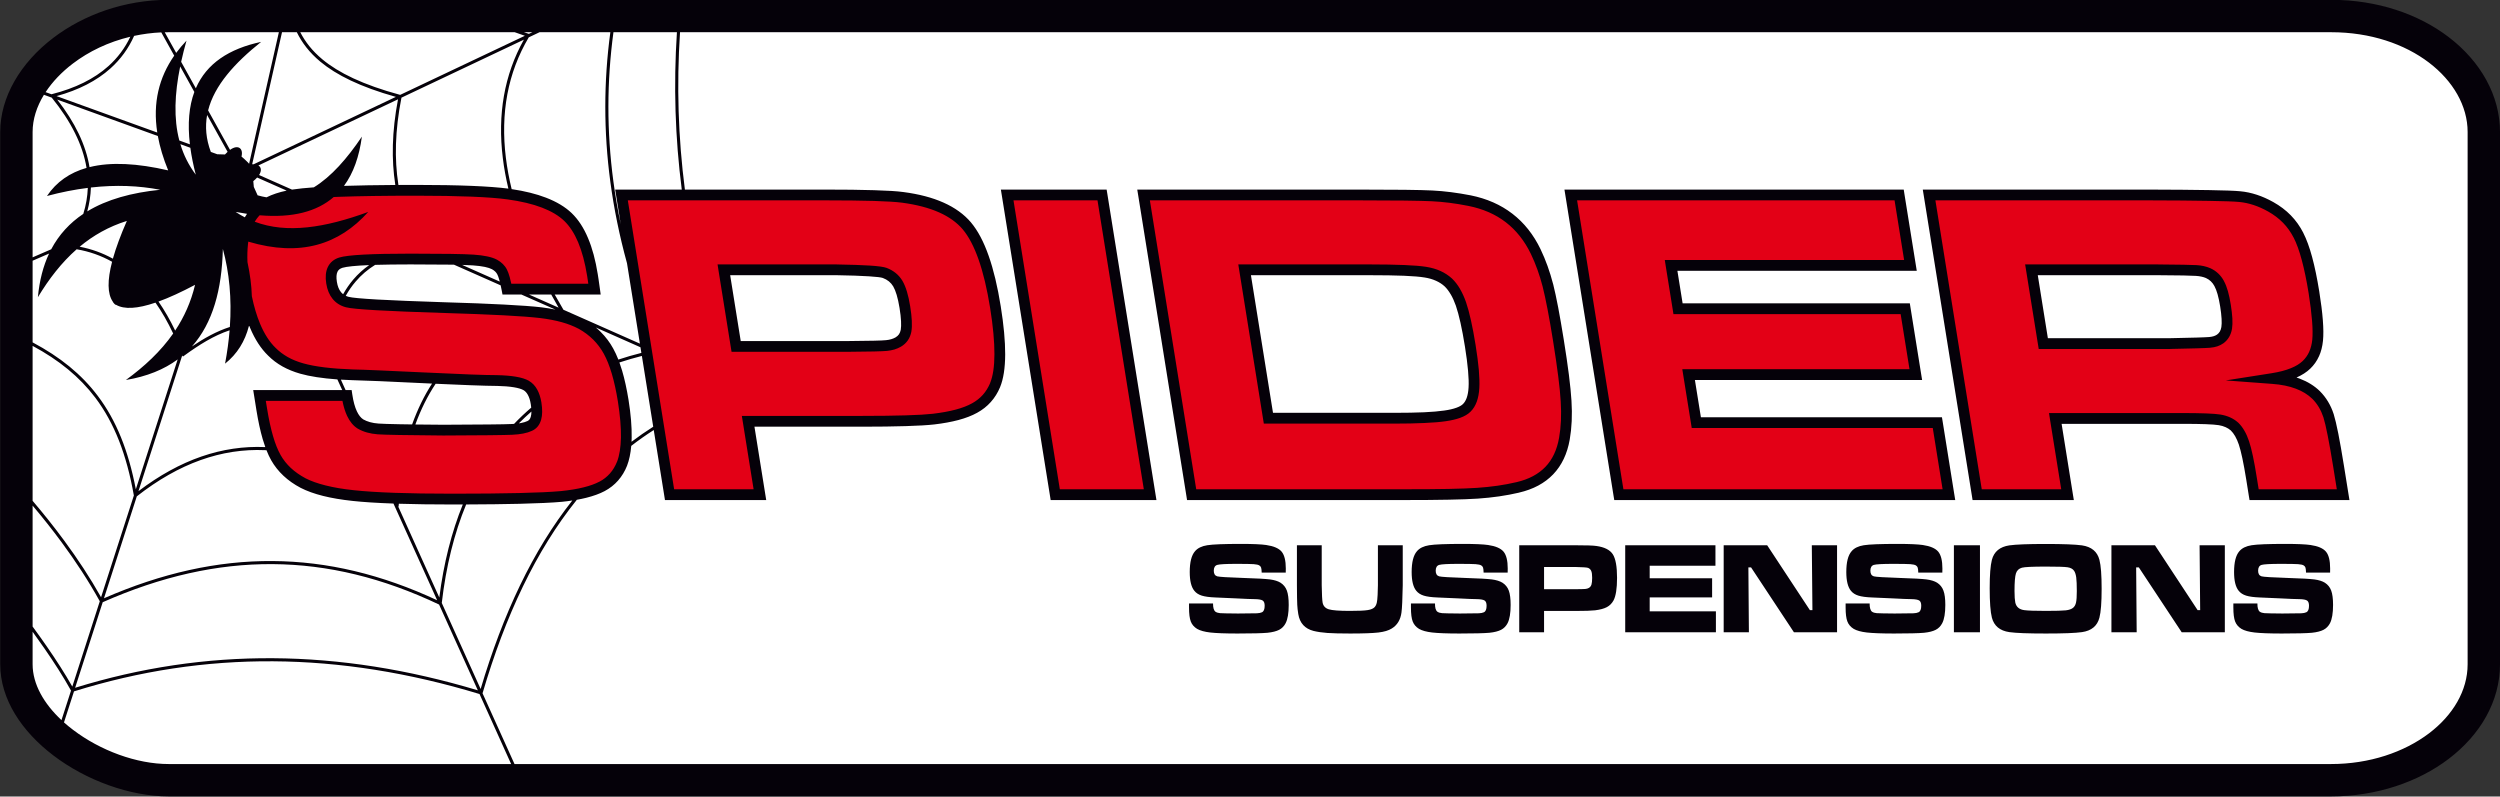 <?xml version="1.0" encoding="UTF-8"?>
<svg xmlns="http://www.w3.org/2000/svg" xmlns:xlink="http://www.w3.org/1999/xlink" width="301.3pt" height="96pt" viewBox="0 0 301.3 96" version="1.1">
<rect x="0" y="0" width="301.3" height="96" fill="#333333" stroke="none"/>
<g id="surface1">
<path style=" stroke:none;fill-rule:evenodd;fill:rgb(100%,100%,100%);fill-opacity:1;" d="M 20.328 1.934 L 280.945 1.934 C 291.559 1.934 299.348 8.551 299.348 15.906 L 299.348 80.059 C 299.348 87.699 291.07 94.031 280.945 94.031 L 20.328 94.031 C 12.172 94.031 1.98 87.559 1.98 80.059 L 1.98 15.906 C 1.98 8.871 10.27 1.934 20.328 1.934 Z M 20.328 1.934 "/>
<path style=" stroke:none;fill-rule:evenodd;fill:rgb(1.961%,0.392%,3.529%);fill-opacity:1;" d="M 143.301 72.727 L 146.195 72.727 C 146.191 73.242 146.289 73.578 146.492 73.727 C 146.637 73.824 146.824 73.879 147.047 73.898 C 147.277 73.918 147.996 73.93 149.203 73.941 C 150.469 73.934 151.23 73.926 151.48 73.914 C 151.738 73.902 151.938 73.863 152.086 73.793 C 152.305 73.695 152.418 73.434 152.418 73.004 C 152.418 72.691 152.34 72.484 152.184 72.379 C 152.027 72.273 151.711 72.215 151.23 72.207 C 150.859 72.207 150.078 72.176 148.887 72.113 C 147.664 72.051 146.867 72.016 146.5 72.008 C 145.777 71.98 145.227 71.906 144.84 71.785 C 144.457 71.664 144.152 71.469 143.941 71.199 C 143.57 70.746 143.387 69.996 143.387 68.938 C 143.387 67.758 143.598 66.922 144.02 66.438 C 144.34 66.055 144.836 65.816 145.5 65.711 C 146.168 65.605 147.523 65.551 149.562 65.551 C 151.008 65.551 152.023 65.598 152.605 65.684 C 153.508 65.816 154.125 66.086 154.461 66.484 C 154.797 66.891 154.965 67.566 154.965 68.516 C 154.965 68.605 154.965 68.77 154.957 69.012 L 152.059 69.012 C 152.051 68.715 152.027 68.516 151.988 68.41 C 151.957 68.301 151.883 68.215 151.777 68.148 C 151.648 68.066 151.422 68.016 151.098 67.992 C 150.77 67.969 150.082 67.957 149.023 67.957 C 147.754 67.957 146.98 68 146.703 68.082 C 146.426 68.168 146.285 68.402 146.285 68.785 C 146.285 69.156 146.426 69.379 146.703 69.461 C 146.934 69.527 147.988 69.594 149.875 69.656 C 151.461 69.703 152.52 69.766 153.055 69.832 C 153.59 69.902 154.016 70.035 154.332 70.23 C 154.691 70.461 154.945 70.777 155.094 71.18 C 155.242 71.582 155.316 72.156 155.316 72.91 C 155.316 73.898 155.191 74.637 154.941 75.113 C 154.758 75.469 154.496 75.734 154.164 75.906 C 153.828 76.078 153.359 76.199 152.758 76.262 C 152.109 76.32 150.902 76.352 149.141 76.352 C 147.664 76.352 146.574 76.309 145.867 76.23 C 145.164 76.148 144.633 76 144.277 75.793 C 143.91 75.566 143.652 75.27 143.512 74.898 C 143.371 74.531 143.301 73.973 143.301 73.219 Z M 156.305 65.715 L 159.293 65.715 L 159.293 70.531 C 159.309 71.637 159.348 72.336 159.402 72.629 C 159.48 73.035 159.727 73.305 160.148 73.434 C 160.566 73.562 161.414 73.625 162.688 73.625 C 163.723 73.625 164.441 73.594 164.844 73.527 C 165.242 73.465 165.523 73.34 165.695 73.148 C 165.805 73.016 165.883 72.855 165.926 72.668 C 165.973 72.477 166.008 72.148 166.031 71.688 C 166.055 71.219 166.066 70.832 166.066 70.531 L 166.066 65.715 L 169.059 65.715 L 169.059 70.531 C 169.027 72.207 168.977 73.301 168.906 73.816 C 168.789 74.699 168.398 75.344 167.73 75.75 C 167.352 75.988 166.816 76.148 166.125 76.23 C 165.438 76.309 164.301 76.352 162.723 76.352 C 161.539 76.352 160.629 76.328 159.984 76.285 C 159.34 76.238 158.785 76.156 158.309 76.039 C 157.262 75.77 156.645 75.094 156.469 74.008 C 156.402 73.594 156.359 73.219 156.344 72.883 C 156.324 72.543 156.312 71.758 156.305 70.531 Z M 170.047 72.727 L 172.945 72.727 C 172.938 73.242 173.035 73.578 173.238 73.727 C 173.383 73.824 173.57 73.879 173.797 73.898 C 174.023 73.918 174.742 73.93 175.949 73.941 C 177.215 73.934 177.977 73.926 178.23 73.914 C 178.484 73.902 178.684 73.863 178.832 73.793 C 179.055 73.695 179.164 73.434 179.164 73.004 C 179.164 72.691 179.086 72.484 178.93 72.379 C 178.773 72.273 178.457 72.215 177.977 72.207 C 177.605 72.207 176.828 72.176 175.633 72.113 C 174.41 72.051 173.617 72.016 173.246 72.008 C 172.527 71.98 171.973 71.906 171.59 71.785 C 171.203 71.664 170.902 71.469 170.688 71.199 C 170.316 70.746 170.133 69.996 170.133 68.938 C 170.133 67.758 170.344 66.922 170.766 66.438 C 171.086 66.055 171.582 65.816 172.246 65.711 C 172.914 65.605 174.27 65.551 176.312 65.551 C 177.754 65.551 178.77 65.598 179.352 65.684 C 180.254 65.816 180.871 66.086 181.207 66.484 C 181.543 66.891 181.711 67.566 181.711 68.516 C 181.711 68.605 181.711 68.77 181.703 69.012 L 178.805 69.012 C 178.797 68.715 178.773 68.516 178.738 68.41 C 178.703 68.301 178.633 68.215 178.527 68.148 C 178.395 68.066 178.168 68.016 177.844 67.992 C 177.516 67.969 176.828 67.957 175.773 67.957 C 174.5 67.957 173.727 68 173.449 68.082 C 173.172 68.168 173.031 68.402 173.031 68.785 C 173.031 69.156 173.172 69.379 173.449 69.461 C 173.68 69.527 174.734 69.594 176.621 69.656 C 178.207 69.703 179.266 69.766 179.801 69.832 C 180.336 69.902 180.762 70.035 181.078 70.23 C 181.438 70.461 181.691 70.777 181.84 71.18 C 181.988 71.582 182.062 72.156 182.062 72.91 C 182.062 73.898 181.938 74.637 181.691 75.113 C 181.504 75.469 181.242 75.734 180.91 75.906 C 180.574 76.078 180.105 76.199 179.504 76.262 C 178.855 76.32 177.648 76.352 175.887 76.352 C 174.41 76.352 173.32 76.309 172.613 76.23 C 171.91 76.148 171.379 76 171.023 75.793 C 170.656 75.566 170.402 75.27 170.258 74.898 C 170.117 74.531 170.047 73.973 170.047 73.219 Z M 183.098 76.199 L 183.098 65.715 L 189.824 65.715 C 191.156 65.715 192.016 65.742 192.398 65.801 C 193.371 65.938 194.031 66.27 194.375 66.801 C 194.715 67.332 194.887 68.277 194.887 69.641 C 194.887 70.934 194.742 71.84 194.461 72.367 C 194.27 72.715 194.004 72.988 193.656 73.172 C 193.309 73.355 192.84 73.48 192.238 73.555 C 191.812 73.605 191.02 73.633 189.852 73.633 L 186.09 73.633 L 186.09 76.199 Z M 186.09 71.012 L 189.828 71.012 C 190.512 71.008 190.926 70.996 191.078 70.98 C 191.23 70.965 191.363 70.926 191.484 70.859 C 191.637 70.773 191.742 70.641 191.801 70.465 C 191.855 70.285 191.887 70.012 191.887 69.641 C 191.887 69.266 191.852 68.992 191.777 68.816 C 191.707 68.645 191.578 68.516 191.398 68.441 C 191.262 68.387 190.738 68.352 189.828 68.332 L 186.09 68.332 Z M 195.871 65.715 L 206.746 65.715 L 206.746 68.18 L 198.82 68.18 L 198.82 69.695 L 206.344 69.695 L 206.344 72 L 198.82 72 L 198.82 73.68 L 206.801 73.68 L 206.801 76.199 L 195.871 76.199 Z M 207.738 65.715 L 212.98 65.715 L 218.125 73.531 L 218.434 73.531 L 218.359 65.715 L 221.402 65.715 L 221.402 76.199 L 216.203 76.199 L 211.039 68.383 L 210.715 68.383 L 210.777 76.199 L 207.738 76.199 Z M 222.43 72.727 L 225.328 72.727 C 225.324 73.242 225.422 73.578 225.621 73.727 C 225.766 73.824 225.953 73.879 226.18 73.898 C 226.406 73.918 227.129 73.93 228.336 73.941 C 229.598 73.934 230.359 73.926 230.613 73.914 C 230.867 73.902 231.07 73.863 231.215 73.793 C 231.438 73.695 231.547 73.434 231.547 73.004 C 231.547 72.691 231.469 72.484 231.316 72.379 C 231.156 72.273 230.84 72.215 230.363 72.207 C 229.992 72.207 229.211 72.176 228.02 72.113 C 226.797 72.051 226 72.016 225.629 72.008 C 224.91 71.98 224.359 71.906 223.973 71.785 C 223.586 71.664 223.285 71.469 223.07 71.199 C 222.703 70.746 222.516 69.996 222.516 68.938 C 222.516 67.758 222.727 66.922 223.152 66.438 C 223.473 66.055 223.965 65.816 224.629 65.711 C 225.297 65.605 226.652 65.551 228.695 65.551 C 230.141 65.551 231.152 65.598 231.738 65.684 C 232.637 65.816 233.258 66.086 233.594 66.484 C 233.93 66.891 234.098 67.566 234.098 68.516 C 234.098 68.605 234.094 68.77 234.09 69.012 L 231.191 69.012 C 231.18 68.715 231.16 68.516 231.121 68.41 C 231.086 68.301 231.016 68.215 230.91 68.148 C 230.781 68.066 230.551 68.016 230.227 67.992 C 229.902 67.969 229.211 67.957 228.156 67.957 C 226.883 67.957 226.109 68 225.832 68.082 C 225.559 68.168 225.418 68.402 225.418 68.785 C 225.418 69.156 225.559 69.379 225.832 69.461 C 226.066 69.527 227.121 69.594 229.004 69.656 C 230.59 69.703 231.652 69.766 232.188 69.832 C 232.723 69.902 233.148 70.035 233.465 70.23 C 233.82 70.461 234.078 70.777 234.223 71.18 C 234.375 71.582 234.449 72.156 234.449 72.91 C 234.449 73.898 234.324 74.637 234.074 75.113 C 233.887 75.469 233.629 75.734 233.293 75.906 C 232.961 76.078 232.492 76.199 231.887 76.262 C 231.238 76.32 230.035 76.352 228.27 76.352 C 226.793 76.352 225.703 76.309 225 76.23 C 224.293 76.148 223.766 76 223.41 75.793 C 223.039 75.566 222.785 75.27 222.645 74.898 C 222.504 74.531 222.434 73.973 222.434 73.219 L 222.434 72.727 Z M 235.484 65.715 L 238.625 65.715 L 238.625 76.199 L 235.484 76.199 Z M 246.543 65.559 C 248.664 65.559 250.121 65.617 250.918 65.727 C 252.062 65.895 252.766 66.477 253.023 67.473 C 253.203 68.16 253.289 69.32 253.289 70.953 C 253.289 72.59 253.203 73.754 253.023 74.438 C 252.766 75.438 252.062 76.02 250.918 76.184 C 250.121 76.297 248.672 76.352 246.574 76.352 C 244.438 76.352 242.969 76.297 242.172 76.184 C 241.027 76.02 240.324 75.438 240.062 74.438 C 239.887 73.754 239.797 72.57 239.797 70.891 C 239.797 69.293 239.887 68.152 240.062 67.473 C 240.324 66.477 241.027 65.895 242.172 65.727 C 242.961 65.617 244.422 65.559 246.543 65.559 Z M 246.551 68.285 C 244.965 68.285 244.012 68.332 243.688 68.418 C 243.32 68.52 243.078 68.746 242.961 69.105 C 242.848 69.461 242.789 70.168 242.789 71.23 C 242.789 71.871 242.824 72.332 242.883 72.621 C 243.004 73.152 243.363 73.457 243.969 73.535 C 244.414 73.594 245.281 73.625 246.566 73.625 C 247.77 73.625 248.57 73.602 248.969 73.559 C 249.363 73.512 249.66 73.41 249.852 73.25 C 250.023 73.105 250.145 72.895 250.203 72.617 C 250.266 72.336 250.297 71.879 250.297 71.242 C 250.297 70.492 250.273 69.938 250.227 69.586 C 250.176 69.234 250.09 68.965 249.965 68.789 C 249.809 68.562 249.547 68.422 249.184 68.367 C 248.82 68.312 247.941 68.285 246.551 68.285 Z M 254.469 65.715 L 259.715 65.715 L 264.855 73.531 L 265.164 73.531 L 265.094 65.715 L 268.137 65.715 L 268.137 76.199 L 262.938 76.199 L 257.773 68.383 L 257.449 68.383 L 257.512 76.199 L 254.469 76.199 Z M 269.164 72.727 L 272.062 72.727 C 272.055 73.242 272.156 73.578 272.355 73.727 C 272.5 73.824 272.688 73.879 272.914 73.898 C 273.141 73.918 273.859 73.93 275.066 73.941 C 276.332 73.934 277.094 73.926 277.348 73.914 C 277.602 73.902 277.805 73.863 277.949 73.793 C 278.172 73.695 278.281 73.434 278.281 73.004 C 278.281 72.691 278.203 72.484 278.047 72.379 C 277.891 72.273 277.574 72.215 277.098 72.207 C 276.727 72.207 275.945 72.176 274.75 72.113 C 273.527 72.051 272.734 72.016 272.363 72.008 C 271.645 71.98 271.09 71.906 270.707 71.785 C 270.32 71.664 270.02 71.469 269.805 71.199 C 269.434 70.746 269.25 69.996 269.25 68.938 C 269.25 67.758 269.461 66.922 269.883 66.438 C 270.207 66.055 270.699 65.816 271.363 65.711 C 272.031 65.605 273.387 65.551 275.43 65.551 C 276.871 65.551 277.887 65.598 278.469 65.684 C 279.371 65.816 279.988 66.086 280.324 66.484 C 280.664 66.891 280.828 67.566 280.828 68.516 C 280.828 68.605 280.828 68.77 280.824 69.012 L 277.922 69.012 C 277.914 68.715 277.891 68.516 277.855 68.41 C 277.82 68.301 277.75 68.215 277.645 68.148 C 277.516 68.066 277.285 68.016 276.961 67.992 C 276.633 67.969 275.945 67.957 274.891 67.957 C 273.617 67.957 272.844 68 272.566 68.082 C 272.289 68.168 272.148 68.402 272.148 68.785 C 272.148 69.156 272.289 69.379 272.566 69.461 C 272.797 69.527 273.852 69.594 275.738 69.656 C 277.324 69.703 278.387 69.766 278.922 69.832 C 279.457 69.902 279.879 70.035 280.195 70.23 C 280.555 70.461 280.809 70.777 280.957 71.18 C 281.105 71.582 281.18 72.156 281.18 72.91 C 281.18 73.898 281.055 74.637 280.809 75.113 C 280.621 75.469 280.359 75.734 280.027 75.906 C 279.695 76.078 279.223 76.199 278.621 76.262 C 277.973 76.32 276.766 76.352 275.004 76.352 C 273.527 76.352 272.438 76.309 271.734 76.23 C 271.027 76.148 270.496 76 270.141 75.793 C 269.773 75.566 269.52 75.27 269.375 74.898 C 269.234 74.531 269.164 73.973 269.164 73.219 Z M 269.164 72.727 "/>
<path style=" stroke:none;fill-rule:evenodd;fill:rgb(89.062%,0%,8.617%);fill-opacity:1;" d="M 31.117 47.973 L 41.66 47.973 C 41.93 49.754 42.469 50.898 43.285 51.414 C 43.863 51.75 44.574 51.949 45.406 52.012 C 46.25 52.074 48.875 52.117 53.273 52.156 C 57.875 52.137 60.637 52.109 61.551 52.066 C 62.473 52.02 63.184 51.883 63.684 51.648 C 64.434 51.316 64.691 50.41 64.449 48.922 C 64.277 47.848 63.879 47.133 63.258 46.773 C 62.629 46.41 61.441 46.211 59.695 46.176 C 58.348 46.176 55.488 46.066 51.113 45.859 C 46.629 45.641 43.715 45.516 42.359 45.488 C 39.73 45.398 37.68 45.145 36.211 44.73 C 34.738 44.316 33.531 43.637 32.605 42.707 C 31.008 41.152 29.922 38.562 29.336 34.922 C 28.684 30.848 28.992 27.977 30.258 26.297 C 31.219 24.984 32.883 24.156 35.246 23.793 C 37.617 23.434 42.52 23.25 49.953 23.25 C 55.207 23.25 58.918 23.406 61.094 23.703 C 64.445 24.164 66.844 25.086 68.293 26.465 C 69.738 27.859 70.719 30.188 71.246 33.465 C 71.293 33.773 71.375 34.332 71.492 35.164 L 60.941 35.164 C 60.742 34.152 60.551 33.465 60.359 33.098 C 60.172 32.727 59.867 32.43 59.445 32.191 C 58.926 31.914 58.066 31.734 56.875 31.652 C 55.672 31.57 53.156 31.535 49.316 31.535 C 44.688 31.535 41.898 31.68 40.934 31.969 C 39.973 32.266 39.59 33.07 39.805 34.387 C 40.008 35.66 40.641 36.438 41.695 36.719 C 42.574 36.953 46.449 37.172 53.344 37.387 C 59.145 37.559 63.035 37.766 65.023 38 C 67.008 38.246 68.629 38.695 69.887 39.363 C 71.316 40.16 72.422 41.254 73.18 42.633 C 73.949 44.027 74.535 46.012 74.949 48.605 C 75.496 52.012 75.449 54.547 74.812 56.203 C 74.328 57.422 73.527 58.332 72.406 58.93 C 71.289 59.523 69.648 59.934 67.484 60.148 C 65.16 60.355 60.789 60.465 54.375 60.465 C 48.996 60.465 45.008 60.32 42.398 60.039 C 39.789 59.762 37.777 59.254 36.367 58.531 C 34.902 57.754 33.809 56.734 33.086 55.461 C 32.375 54.195 31.809 52.262 31.391 49.664 Z M 80.539 59.934 L 74.746 23.812 L 99.223 23.812 C 104.066 23.812 107.207 23.91 108.633 24.102 C 112.254 24.578 114.832 25.727 116.379 27.551 C 117.914 29.383 119.059 32.637 119.812 37.332 C 120.527 41.793 120.512 44.918 119.773 46.727 C 119.273 47.938 118.445 48.867 117.289 49.5 C 116.133 50.141 114.484 50.574 112.348 50.828 C 110.82 51 107.941 51.09 103.695 51.09 L 90.008 51.09 L 91.426 59.934 Z M 88.562 42.066 L 102.168 42.066 C 104.648 42.047 106.152 42.012 106.699 41.957 C 107.234 41.902 107.703 41.77 108.105 41.531 C 108.609 41.234 108.922 40.781 109.039 40.18 C 109.148 39.562 109.102 38.617 108.895 37.332 C 108.688 36.043 108.402 35.102 108.047 34.496 C 107.695 33.898 107.16 33.465 106.457 33.203 C 105.934 33.016 104.012 32.891 100.688 32.836 L 87.082 32.836 Z M 121.227 23.812 L 132.664 23.812 L 138.457 59.934 L 127.02 59.934 Z M 143.457 59.934 L 137.664 23.812 L 163.449 23.812 C 168.012 23.812 171.012 23.848 172.434 23.918 C 173.867 23.992 175.371 24.18 176.961 24.496 C 180.652 25.238 183.312 27.289 184.93 30.641 C 185.535 31.902 186.023 33.27 186.398 34.723 C 186.766 36.184 187.191 38.379 187.664 41.324 C 188.18 44.559 188.492 46.996 188.59 48.66 C 188.695 50.32 188.625 51.828 188.387 53.184 C 187.832 56.355 185.957 58.316 182.762 59.055 C 181.262 59.406 179.637 59.645 177.898 59.762 C 176.156 59.879 173.281 59.934 169.27 59.934 Z M 152.711 50.719 L 167.863 50.719 C 170.656 50.719 172.699 50.629 173.98 50.438 C 175.273 50.258 176.152 49.934 176.613 49.473 C 177.133 48.965 177.422 48.152 177.484 47.043 C 177.547 45.93 177.402 44.25 177.043 42.012 C 176.684 39.77 176.309 38.09 175.922 36.961 C 175.523 35.832 175.02 34.965 174.406 34.371 C 173.703 33.719 172.777 33.297 171.621 33.113 C 170.465 32.926 168.227 32.836 164.895 32.836 L 149.844 32.836 Z M 189.152 23.812 L 228.727 23.812 L 230.09 32.301 L 201.242 32.301 L 202.078 37.523 L 229.461 37.523 L 230.734 45.461 L 203.352 45.461 L 204.281 51.25 L 233.332 51.25 L 234.727 59.934 L 194.945 59.934 Z M 238.129 59.934 L 232.336 23.812 L 258.648 23.812 C 264.824 23.828 268.531 23.891 269.773 24.012 C 271.016 24.129 272.262 24.535 273.508 25.238 C 275 26.07 276.113 27.207 276.855 28.672 C 277.598 30.125 278.215 32.41 278.715 35.535 C 279.137 38.164 279.285 40.086 279.164 41.324 C 279.039 42.562 278.59 43.547 277.816 44.289 C 276.988 45.082 275.629 45.633 273.738 45.93 C 276.051 46.102 277.793 46.773 278.977 47.918 C 279.66 48.605 280.16 49.438 280.477 50.41 C 280.785 51.395 281.195 53.445 281.695 56.57 L 282.234 59.934 L 271.508 59.934 L 271.195 58 C 270.875 55.984 270.574 54.559 270.285 53.699 C 269.996 52.84 269.621 52.184 269.145 51.723 C 268.676 51.305 268.078 51.035 267.355 50.918 C 266.629 50.801 265.137 50.746 262.887 50.746 L 247.547 50.746 L 249.02 59.934 Z M 246.098 41.723 L 261.41 41.723 C 264.074 41.668 265.656 41.625 266.168 41.578 C 266.672 41.531 267.094 41.398 267.426 41.164 C 267.84 40.863 268.102 40.422 268.203 39.836 C 268.293 39.238 268.25 38.344 268.059 37.145 C 267.867 35.969 267.621 35.082 267.301 34.496 C 266.996 33.918 266.551 33.492 265.965 33.23 C 265.551 33.051 265.078 32.953 264.539 32.918 C 264.004 32.879 262.473 32.852 259.961 32.836 L 244.676 32.836 Z M 246.098 41.723 "/>
<path style=" stroke:none;fill-rule:evenodd;fill:rgb(1.961%,0.392%,3.529%);fill-opacity:1;" d="M 20.328 -0.02 L 280.945 -0.02 C 286.566 -0.02 291.492 1.719 295.074 4.438 C 298.973 7.398 301.301 11.523 301.301 15.906 L 301.301 80.059 C 301.301 84.523 298.926 88.566 295.102 91.469 C 291.438 94.25 286.426 95.98 280.945 95.98 L 20.328 95.98 C 15.648 95.98 10.375 94.051 6.422 91.039 C 2.66 88.176 0.027 84.301 0.027 80.059 L 0.027 15.906 C 0.027 11.688 2.484 7.559 6.414 4.57 C 10.043 1.805 14.965 -0.02 20.328 -0.02 Z M 31.277 47.008 L 41.242 47.008 L 40.66 45.727 C 38.832 45.594 37.344 45.367 36.191 45.039 C 35.406 44.816 34.688 44.523 34.043 44.164 C 33.395 43.801 32.816 43.363 32.312 42.855 C 31.449 42.02 30.727 40.91 30.148 39.531 C 30.117 39.453 30.086 39.375 30.051 39.293 L 29.996 39.301 C 29.523 41.137 28.59 42.66 27.125 43.828 C 27.387 42.441 27.566 41.102 27.672 39.809 C 25.773 40.441 23.988 41.562 22.238 42.836 L 22.043 42.98 L 21.996 42.859 L 21.938 42.906 L 16.688 59.195 C 21.73 55.367 26.812 53.656 31.949 53.883 L 31.973 53.883 C 31.863 53.582 31.762 53.262 31.66 52.922 C 31.371 51.93 31.121 50.773 30.906 49.449 L 30.637 47.758 L 30.516 47.008 Z M 41.648 47.008 L 42.379 47.008 L 42.461 47.562 C 42.586 48.391 42.77 49.062 43.012 49.574 C 43.23 50.035 43.488 50.363 43.789 50.551 C 44.02 50.684 44.289 50.789 44.582 50.875 C 44.895 50.961 45.238 51.02 45.613 51.047 C 46.043 51.078 46.895 51.105 48.176 51.129 C 48.621 51.137 49.121 51.145 49.668 51.152 C 50.324 49.328 51.125 47.688 52.07 46.23 L 51.238 46.191 C 48.973 46.082 47.125 45.996 45.695 45.934 C 44.23 45.875 43.164 45.836 42.504 45.82 L 42.496 45.82 C 42.008 45.805 41.535 45.781 41.082 45.754 Z M 50.059 51.16 C 51.039 51.172 52.164 51.184 53.434 51.191 C 55.73 51.184 57.566 51.172 58.945 51.156 C 60.305 51.145 61.215 51.125 61.68 51.102 C 61.773 51.098 61.867 51.09 61.957 51.086 C 62.613 50.398 63.301 49.746 64.023 49.129 C 64.012 48.996 63.992 48.855 63.969 48.707 C 63.895 48.25 63.777 47.871 63.613 47.582 C 63.473 47.328 63.301 47.141 63.094 47.02 C 62.844 46.879 62.461 46.762 61.945 46.676 C 61.383 46.582 60.684 46.527 59.852 46.508 L 59.852 46.512 C 59.211 46.512 58.148 46.48 56.672 46.426 C 55.512 46.383 54.121 46.324 52.504 46.25 C 51.539 47.699 50.727 49.332 50.059 51.16 Z M 62.531 51.023 C 62.629 51.008 62.723 50.992 62.812 50.977 C 63.117 50.918 63.367 50.84 63.566 50.746 L 63.574 50.742 C 63.766 50.656 63.898 50.484 63.969 50.23 C 64.02 50.051 64.047 49.844 64.047 49.598 C 63.523 50.055 63.02 50.527 62.531 51.023 Z M 27.703 39.406 C 27.941 35.973 27.637 32.855 26.859 30 C 26.742 34.887 25.648 38.934 23.133 41.754 C 24.602 40.762 26.109 39.918 27.703 39.406 Z M 21.414 43.316 C 19.773 44.527 17.715 45.375 15.172 45.797 C 17.398 44.176 19.363 42.352 20.871 40.195 C 20.219 38.816 19.508 37.574 18.738 36.473 C 16.574 37.211 14.969 37.32 13.973 36.727 C 13.906 36.809 13.574 36.379 13.59 36.348 C 12.938 35.402 12.93 33.773 13.508 31.547 C 12.188 30.805 10.766 30.305 9.238 30.043 C 7.418 31.645 5.895 33.617 4.566 35.82 C 4.754 33.797 5.211 32.055 5.914 30.559 L 3.93 31.422 L 3.93 41.262 C 7.234 43.02 9.812 45.09 11.789 47.719 C 14.008 50.66 15.473 54.297 16.371 58.969 Z M 21.113 39.84 C 22.195 38.207 23.02 36.387 23.508 34.328 C 21.859 35.199 20.387 35.879 19.102 36.344 C 19.824 37.391 20.492 38.555 21.113 39.84 Z M 13.605 31.176 C 13.977 29.852 14.543 28.328 15.289 26.625 C 13.105 27.309 11.234 28.375 9.602 29.734 C 11.027 30.008 12.359 30.488 13.605 31.176 Z M 6.172 30.043 C 7.113 28.266 8.422 26.859 10.039 25.777 C 10.363 24.742 10.543 23.695 10.582 22.645 C 9.004 22.84 7.363 23.164 5.66 23.621 C 6.809 21.91 8.422 20.809 10.43 20.234 C 9.977 17.473 8.578 14.648 6.234 11.766 L 5.293 11.426 C 4.418 12.859 3.93 14.387 3.93 15.906 L 3.93 31.016 Z M 10.516 25.477 C 12.891 24.031 15.875 23.215 19.312 22.871 C 16.727 22.375 13.953 22.258 10.957 22.598 C 10.922 23.566 10.777 24.523 10.516 25.477 Z M 10.789 20.141 C 13.367 19.496 16.57 19.68 20.27 20.535 C 19.672 19.082 19.262 17.699 19.023 16.395 L 6.898 12.004 C 9.051 14.766 10.348 17.477 10.789 20.141 Z M 18.953 15.973 C 18.398 12.387 19.164 9.34 20.996 6.707 L 19.438 3.902 C 18.312 3.953 17.219 4.098 16.164 4.324 C 15.492 5.836 14.543 7.141 13.312 8.246 C 11.652 9.734 9.488 10.848 6.816 11.582 Z M 19.855 3.891 L 21.234 6.375 C 21.609 5.867 22.023 5.375 22.477 4.898 C 22.23 5.77 22.016 6.621 21.832 7.453 L 23.602 10.641 C 24.891 7.656 27.609 5.871 31.473 5.047 C 28.266 7.605 25.836 10.309 25.082 13.305 L 27.723 18.062 C 28.711 17.355 29.352 17.898 29.105 18.867 L 29.426 19.145 L 29.84 19.539 L 30.023 19.738 L 33.609 3.883 L 20.328 3.883 C 20.168 3.883 20.012 3.887 19.855 3.891 Z M 33.988 3.883 L 30.391 19.801 C 30.453 19.797 30.516 19.797 30.574 19.797 L 47.711 11.676 C 43.402 10.469 40.543 9.039 38.613 7.438 C 37.277 6.328 36.391 5.141 35.773 3.883 Z M 63.148 3.883 C 63.336 3.949 63.527 4.012 63.715 4.074 L 63.738 4.082 L 64.16 3.883 Z M 65.027 3.883 L 63.727 4.5 C 61.195 8.781 60.305 13.641 60.969 19.023 C 61.121 20.25 61.352 21.508 61.664 22.793 C 63.25 23.027 64.629 23.371 65.797 23.82 C 67.078 24.312 68.113 24.934 68.895 25.68 L 68.898 25.684 C 69.684 26.441 70.344 27.441 70.867 28.691 C 71.383 29.906 71.773 31.359 72.043 33.051 C 72.074 33.25 72.109 33.469 72.145 33.711 L 72.145 33.715 L 72.293 34.762 L 72.395 35.5 L 66.855 35.5 C 67.191 36.105 67.543 36.719 67.906 37.332 L 77.121 41.414 L 75.566 31.727 C 74.66 28.43 73.992 25.152 73.555 21.891 C 72.75 15.855 72.75 9.871 73.559 3.883 Z M 81.957 3.883 C 81.539 10.262 81.734 16.602 82.543 22.848 L 99.379 22.848 C 101.746 22.848 103.742 22.871 105.363 22.922 C 106.969 22.969 108.137 23.043 108.875 23.145 C 110.75 23.391 112.359 23.812 113.707 24.414 C 115.086 25.027 116.195 25.828 117.031 26.816 L 117.031 26.82 C 117.848 27.793 118.559 29.133 119.156 30.84 C 119.742 32.504 120.227 34.527 120.609 36.914 C 120.973 39.176 121.148 41.105 121.145 42.707 C 121.137 44.363 120.934 45.676 120.531 46.656 L 120.531 46.66 C 120.25 47.332 119.879 47.93 119.41 48.453 C 118.949 48.969 118.398 49.402 117.762 49.75 C 117.133 50.098 116.383 50.387 115.512 50.621 C 114.656 50.848 113.68 51.027 112.578 51.156 L 112.574 51.156 C 111.801 51.242 110.672 51.312 109.188 51.355 C 107.695 51.402 105.918 51.426 103.852 51.426 L 90.926 51.426 L 92.223 59.516 L 92.344 60.266 L 80.141 60.266 L 80.055 59.719 L 78.789 51.828 C 77.855 52.422 76.953 53.059 76.078 53.738 C 76 54.656 75.832 55.449 75.574 56.121 L 75.574 56.125 C 75.305 56.805 74.941 57.402 74.492 57.914 C 74.043 58.426 73.5 58.852 72.871 59.188 C 72.266 59.508 71.523 59.777 70.648 59.996 C 70.297 60.082 69.918 60.164 69.52 60.234 C 64.613 66.324 60.898 74.211 58.156 83.555 L 62.008 92.082 L 280.941 92.082 C 285.57 92.082 289.746 90.656 292.754 88.375 C 295.617 86.199 297.398 83.25 297.398 80.059 L 297.398 15.906 C 297.398 12.766 295.648 9.754 292.727 7.535 C 289.793 5.305 285.691 3.883 280.941 3.883 L 81.953 3.883 Z M 61.602 92.082 L 57.793 83.645 C 49.305 81.07 41.039 79.754 32.922 79.699 C 24.805 79.645 16.828 80.855 8.918 83.324 L 7.711 87.066 C 8.055 87.367 8.41 87.664 8.785 87.945 C 12.09 90.465 16.469 92.082 20.328 92.082 Z M 7.41 86.789 L 8.559 83.23 C 7.586 81.48 6.492 79.793 5.359 78.156 C 4.887 77.477 4.41 76.805 3.93 76.141 L 3.93 80.059 C 3.93 82.473 5.309 84.82 7.41 86.789 Z M 3.93 60.359 C 5.25 61.91 6.52 63.5 7.719 65.129 C 9.359 67.352 10.867 69.641 12.18 71.98 L 16.133 59.715 C 15.258 54.773 13.781 50.977 11.496 47.941 C 9.582 45.406 7.102 43.395 3.93 41.684 Z M 21.715 8.008 C 21.043 11.312 20.918 14.293 21.613 16.934 L 22.887 17.395 C 22.594 14.891 22.785 12.801 23.422 11.082 Z M 21.738 17.375 C 22.133 18.688 22.742 19.914 23.594 21.051 C 23.297 19.902 23.078 18.824 22.941 17.809 Z M 24.961 13.855 C 24.707 15.27 24.824 16.75 25.41 18.309 L 26.184 18.59 L 27.113 18.617 C 27.223 18.5 27.328 18.391 27.43 18.301 Z M 31.141 19.941 C 31.488 20.152 31.559 20.574 31.223 21.094 L 35.195 22.852 L 35.305 22.836 C 35.957 22.738 36.797 22.652 37.824 22.578 C 39.938 21.281 41.836 19.105 43.613 16.469 C 43.297 18.863 42.594 20.863 41.457 22.402 C 43.238 22.344 45.301 22.309 47.641 22.293 L 47.633 22.227 C 47.18 19.281 47.219 15.898 47.969 11.969 Z M 30.988 21.395 C 30.863 21.535 30.711 21.684 30.527 21.832 L 30.59 22.527 L 31.047 23.539 C 31.41 23.645 31.77 23.723 32.121 23.781 C 32.824 23.43 33.633 23.164 34.547 22.973 Z M 48.02 22.293 C 48.691 22.289 49.391 22.285 50.109 22.285 C 52.711 22.285 54.961 22.324 56.859 22.402 C 58.699 22.477 60.172 22.59 61.27 22.734 C 60.973 21.488 60.746 20.266 60.602 19.066 C 59.949 13.797 60.77 9.02 63.137 4.781 L 48.383 11.77 C 47.594 15.77 47.543 19.195 48 22.172 Z M 66.434 35.5 L 63.762 35.5 L 67.324 37.078 C 67.016 36.547 66.719 36.023 66.434 35.5 Z M 62.844 35.5 L 60.562 35.5 L 60.461 34.973 C 60.418 34.766 60.379 34.57 60.34 34.391 L 54.719 31.902 L 54.234 31.895 C 53.094 31.879 51.5 31.867 49.473 31.867 C 47.809 31.867 46.387 31.887 45.211 31.922 C 44.32 32.473 43.535 33.141 42.863 33.934 C 42.418 34.453 42.02 35.023 41.672 35.652 C 41.777 35.703 41.895 35.742 42.02 35.777 L 42.023 35.777 C 42.418 35.883 43.566 35.988 45.457 36.098 C 47.41 36.207 50.098 36.316 53.523 36.426 C 56.43 36.508 58.844 36.605 60.77 36.707 C 62.758 36.809 64.254 36.922 65.258 37.039 C 65.848 37.113 66.41 37.203 66.941 37.312 Z M 60.23 33.938 C 60.215 33.871 60.195 33.809 60.18 33.75 C 60.094 33.445 60.016 33.223 59.941 33.082 L 59.934 33.07 C 59.875 32.949 59.793 32.84 59.695 32.742 C 59.586 32.633 59.453 32.535 59.297 32.449 C 59.09 32.34 58.805 32.246 58.438 32.168 C 58.043 32.086 57.555 32.023 56.988 31.984 C 56.652 31.961 56.219 31.941 55.691 31.926 Z M 44.496 31.949 C 42.852 32.016 41.781 32.125 41.277 32.273 C 40.98 32.367 40.777 32.527 40.672 32.754 C 40.539 33.039 40.516 33.445 40.602 33.973 C 40.684 34.492 40.848 34.902 41.09 35.199 C 41.168 35.297 41.258 35.383 41.355 35.457 C 41.715 34.816 42.121 34.227 42.578 33.691 C 43.145 33.027 43.781 32.445 44.496 31.949 Z M 71.809 39.469 C 72.016 39.641 72.215 39.82 72.402 40.008 C 72.996 40.598 73.5 41.266 73.906 42.008 C 74.125 42.406 74.332 42.848 74.523 43.336 C 75.422 43.039 76.348 42.77 77.297 42.531 L 77.188 41.852 Z M 74.652 43.684 C 74.766 43.996 74.875 44.324 74.977 44.672 C 75.277 45.688 75.535 46.863 75.75 48.188 C 76.027 49.926 76.152 51.449 76.129 52.754 C 76.129 52.918 76.121 53.082 76.113 53.242 C 76.957 52.602 77.828 51.996 78.727 51.43 L 77.359 42.898 C 76.43 43.133 75.531 43.395 74.652 43.684 Z M 68.977 60.32 C 68.574 60.383 68.148 60.434 67.707 60.48 L 67.699 60.48 C 66.516 60.586 64.816 60.664 62.605 60.719 C 60.762 60.762 58.617 60.789 56.18 60.797 C 54.742 64.281 53.758 68.238 53.242 72.668 L 57.926 83.039 C 60.617 73.988 64.234 66.316 68.977 60.32 Z M 55.777 60.797 C 55.371 60.801 54.957 60.801 54.531 60.801 C 52.129 60.801 49.973 60.77 48.07 60.711 L 48.066 60.734 L 48.035 61.07 L 47.984 61.027 L 52.945 72.016 C 53.477 67.859 54.426 64.121 55.777 60.797 Z M 47.422 60.688 C 45.43 60.617 43.785 60.512 42.488 60.371 C 41.152 60.227 39.969 60.027 38.941 59.77 C 37.891 59.508 36.984 59.18 36.23 58.793 L 36.223 58.789 C 35.441 58.375 34.754 57.895 34.164 57.34 C 33.566 56.781 33.074 56.156 32.68 55.465 C 32.48 55.109 32.293 54.711 32.117 54.262 L 31.934 54.254 C 26.742 54.023 21.598 55.812 16.488 59.82 L 12.531 72.105 C 19.496 69.066 26.207 67.57 32.852 67.617 C 39.473 67.66 46.02 69.234 52.684 72.34 Z M 82.168 22.848 C 81.363 16.602 81.168 10.262 81.582 3.883 L 73.934 3.883 C 73.125 9.855 73.121 15.824 73.922 21.84 C 74.152 23.57 74.449 25.309 74.816 27.047 L 74.262 23.598 L 74.141 22.848 Z M 48.227 11.434 L 63.258 4.312 C 62.844 4.172 62.438 4.031 62.035 3.883 L 36.188 3.883 C 36.781 5.035 37.621 6.129 38.852 7.152 C 40.801 8.773 43.738 10.215 48.227 11.434 Z M 57.59 83.199 L 52.918 72.859 C 46.168 69.656 39.543 68.031 32.852 67.988 C 26.164 67.941 19.406 69.473 12.379 72.578 L 9.055 82.891 C 16.918 80.461 24.852 79.273 32.922 79.328 C 40.98 79.383 49.176 80.672 57.59 83.199 Z M 8.715 82.746 L 12.027 72.465 C 10.68 70.027 9.121 67.652 7.422 65.348 C 6.312 63.844 5.141 62.371 3.93 60.934 L 3.93 75.512 C 4.512 76.309 5.094 77.117 5.664 77.945 C 6.738 79.496 7.777 81.098 8.715 82.746 Z M 5.496 11.105 L 6.203 11.359 L 6.234 11.352 C 9.074 10.633 11.352 9.508 13.066 7.969 C 14.184 6.965 15.066 5.785 15.707 4.426 C 13.07 5.055 10.699 6.199 8.777 7.664 C 7.434 8.684 6.32 9.855 5.496 11.105 Z M 29.504 26.191 C 29.586 26.047 29.676 25.906 29.77 25.77 C 29.324 25.703 28.867 25.629 28.398 25.539 C 28.762 25.781 29.129 25.996 29.504 26.191 Z M 40.219 23.746 C 38.203 25.492 35.281 26.285 31.293 25.945 C 31.164 26.078 31.047 26.219 30.941 26.363 L 30.934 26.371 C 30.852 26.48 30.773 26.602 30.699 26.723 C 34.582 28.188 39.168 27.449 44.379 25.543 C 40.867 29.465 36.211 30.996 29.922 29.121 C 29.906 29.234 29.895 29.348 29.883 29.465 C 29.812 30.105 29.793 30.812 29.824 31.582 C 30.137 33.047 30.316 34.422 30.352 35.699 C 30.613 36.957 30.945 38.07 31.348 39.031 C 31.859 40.246 32.48 41.215 33.215 41.926 L 33.223 41.934 C 33.641 42.355 34.129 42.719 34.676 43.031 C 35.234 43.344 35.859 43.598 36.543 43.789 C 37.961 44.191 39.961 44.438 42.539 44.527 C 43.23 44.539 44.301 44.578 45.746 44.641 C 47.234 44.703 49.082 44.789 51.301 44.895 C 53.504 45 55.312 45.082 56.719 45.133 C 58.102 45.184 59.145 45.211 59.852 45.211 L 59.863 45.211 C 60.773 45.23 61.539 45.293 62.16 45.398 C 62.832 45.508 63.355 45.676 63.738 45.891 L 63.738 45.895 C 64.152 46.137 64.492 46.488 64.746 46.953 C 64.98 47.375 65.148 47.891 65.25 48.504 C 65.383 49.344 65.371 50.035 65.219 50.578 C 65.035 51.227 64.664 51.676 64.105 51.926 C 63.805 52.066 63.457 52.172 63.055 52.25 C 62.676 52.324 62.234 52.375 61.738 52.398 C 61.289 52.418 60.359 52.438 58.957 52.453 C 57.578 52.469 55.734 52.477 53.434 52.488 L 53.426 52.488 C 51.219 52.469 49.461 52.449 48.152 52.426 C 46.809 52.402 45.93 52.375 45.516 52.344 C 45.059 52.309 44.629 52.234 44.234 52.125 C 43.832 52.012 43.457 51.855 43.117 51.66 L 43.098 51.648 C 42.582 51.324 42.16 50.816 41.836 50.129 C 41.598 49.625 41.41 49.016 41.27 48.309 L 32.035 48.309 L 32.188 49.246 C 32.391 50.516 32.633 51.621 32.906 52.562 C 33.172 53.477 33.477 54.234 33.812 54.828 L 33.809 54.828 C 34.141 55.41 34.555 55.934 35.047 56.395 C 35.551 56.863 36.145 57.281 36.828 57.645 L 36.824 57.645 C 37.484 57.98 38.293 58.27 39.254 58.508 C 40.23 58.754 41.355 58.945 42.625 59.078 C 43.926 59.219 45.566 59.324 47.551 59.395 C 49.496 59.465 51.82 59.5 54.531 59.5 C 57.785 59.5 60.465 59.473 62.574 59.422 C 64.758 59.371 66.426 59.293 67.578 59.188 C 68.625 59.082 69.547 58.934 70.34 58.734 C 71.105 58.547 71.746 58.312 72.262 58.039 L 72.262 58.043 C 72.746 57.785 73.164 57.453 73.516 57.055 C 73.867 56.656 74.148 56.188 74.363 55.648 L 74.367 55.648 C 74.656 54.895 74.812 53.918 74.836 52.73 C 74.855 51.504 74.734 50.055 74.469 48.391 C 74.266 47.125 74.02 46.008 73.734 45.039 C 73.453 44.09 73.129 43.289 72.77 42.633 C 72.418 41.996 71.992 41.426 71.488 40.926 C 70.984 40.426 70.398 39.988 69.738 39.621 L 69.738 39.625 C 69.148 39.309 68.473 39.047 67.711 38.832 C 66.934 38.617 66.066 38.449 65.102 38.332 C 64.105 38.215 62.641 38.102 60.703 38 C 58.75 37.898 56.344 37.805 53.484 37.719 C 50.012 37.609 47.312 37.504 45.387 37.391 C 43.398 37.277 42.164 37.16 41.688 37.031 C 41.023 36.855 40.488 36.516 40.086 36.02 C 39.695 35.539 39.441 34.926 39.32 34.176 C 39.195 33.387 39.254 32.73 39.5 32.207 C 39.77 31.629 40.238 31.238 40.902 31.031 L 40.906 31.031 C 41.93 30.723 44.785 30.57 49.473 30.57 C 51.289 30.57 52.875 30.578 54.25 30.598 C 55.539 30.617 56.48 30.648 57.074 30.688 C 57.699 30.73 58.246 30.801 58.703 30.898 C 59.195 31 59.598 31.137 59.91 31.305 L 59.918 31.312 C 60.18 31.457 60.41 31.625 60.602 31.816 C 60.809 32.02 60.973 32.242 61.098 32.496 C 61.215 32.723 61.324 33.023 61.43 33.398 C 61.496 33.637 61.562 33.902 61.625 34.199 L 70.902 34.199 L 70.859 33.895 C 70.812 33.578 70.781 33.359 70.762 33.254 C 70.508 31.664 70.145 30.312 69.676 29.195 C 69.219 28.113 68.66 27.258 68 26.621 C 67.34 25.988 66.449 25.457 65.332 25.027 C 64.184 24.586 62.793 24.254 61.164 24.031 C 60.098 23.883 58.645 23.773 56.809 23.699 C 54.996 23.625 52.762 23.586 50.109 23.586 C 46.363 23.586 43.285 23.633 40.883 23.719 C 40.656 23.727 40.434 23.738 40.219 23.746 Z M 75.664 24.145 L 81.246 58.965 L 90.824 58.965 L 89.527 50.875 L 89.406 50.125 L 103.852 50.125 C 106.008 50.125 107.773 50.102 109.156 50.059 C 110.578 50.02 111.668 49.953 112.43 49.867 C 113.469 49.742 114.383 49.578 115.176 49.367 C 115.953 49.16 116.605 48.91 117.133 48.617 L 117.137 48.617 C 117.648 48.336 118.086 47.992 118.449 47.59 C 118.812 47.184 119.105 46.707 119.332 46.168 L 119.328 46.168 C 119.668 45.336 119.844 44.184 119.848 42.703 C 119.855 41.176 119.684 39.312 119.332 37.121 C 118.961 34.812 118.496 32.859 117.934 31.266 C 117.387 29.715 116.754 28.508 116.035 27.652 L 116.039 27.652 C 115.328 26.816 114.375 26.129 113.18 25.598 C 111.945 25.047 110.453 24.66 108.707 24.426 C 108.012 24.336 106.883 24.266 105.328 24.215 C 103.82 24.172 101.836 24.145 99.383 24.145 Z M 89.273 41.102 L 102.328 41.102 C 103.551 41.094 104.543 41.082 105.301 41.062 C 106.035 41.047 106.531 41.023 106.793 40.996 C 107.016 40.977 107.227 40.934 107.426 40.875 C 107.613 40.82 107.785 40.746 107.934 40.66 C 108.105 40.559 108.238 40.434 108.344 40.289 C 108.445 40.137 108.52 39.957 108.559 39.742 C 108.602 39.477 108.617 39.137 108.594 38.715 C 108.574 38.266 108.512 37.73 108.414 37.121 C 108.316 36.512 108.199 35.984 108.066 35.535 C 107.938 35.109 107.797 34.766 107.648 34.512 C 107.508 34.281 107.336 34.078 107.133 33.914 C 106.922 33.742 106.676 33.605 106.395 33.5 C 106.191 33.426 105.633 33.359 104.727 33.301 C 103.762 33.238 102.469 33.195 100.848 33.168 L 88 33.168 Z M 102.328 42.402 L 88.168 42.402 L 88.078 41.852 L 86.598 32.621 L 86.48 31.867 L 100.848 31.867 L 100.855 31.871 C 102.535 31.898 103.855 31.945 104.809 32.004 C 105.84 32.07 106.516 32.164 106.836 32.281 L 106.84 32.281 C 107.258 32.438 107.629 32.648 107.949 32.906 C 108.277 33.172 108.547 33.488 108.766 33.852 L 108.766 33.855 C 108.973 34.207 109.156 34.645 109.309 35.164 C 109.457 35.656 109.586 36.238 109.695 36.914 C 109.801 37.578 109.867 38.16 109.891 38.652 C 109.918 39.18 109.898 39.621 109.836 39.973 L 109.836 39.984 C 109.758 40.375 109.617 40.723 109.41 41.023 C 109.199 41.328 108.926 41.578 108.59 41.777 C 108.34 41.922 108.074 42.035 107.797 42.121 C 107.527 42.199 107.23 42.254 106.918 42.289 C 106.637 42.316 106.105 42.34 105.332 42.359 C 104.582 42.375 103.582 42.391 102.328 42.398 Z M 121.383 22.848 L 133.371 22.848 L 133.461 23.395 L 139.254 59.516 L 139.375 60.266 L 126.625 60.266 L 126.539 59.719 L 120.746 23.598 L 120.625 22.848 Z M 132.27 24.145 L 122.145 24.145 L 127.73 58.965 L 137.852 58.965 Z M 142.977 59.719 L 137.184 23.598 L 137.062 22.848 L 163.605 22.848 C 168.156 22.848 171.168 22.883 172.621 22.957 C 173.352 22.992 174.102 23.062 174.879 23.16 C 175.672 23.262 176.461 23.391 177.242 23.543 C 179.188 23.934 180.863 24.672 182.277 25.762 C 183.688 26.848 184.82 28.277 185.672 30.043 L 185.672 30.047 C 185.98 30.691 186.262 31.367 186.512 32.062 C 186.766 32.77 186.988 33.496 187.184 34.246 L 187.188 34.25 C 187.375 34.996 187.578 35.934 187.793 37.059 C 187.996 38.129 188.219 39.41 188.461 40.91 C 188.719 42.523 188.93 43.949 189.086 45.184 C 189.242 46.426 189.344 47.469 189.395 48.305 C 189.449 49.148 189.457 49.965 189.422 50.742 C 189.387 51.535 189.305 52.281 189.184 52.98 C 188.883 54.695 188.219 56.09 187.188 57.168 C 186.16 58.238 184.789 58.973 183.066 59.371 L 183.066 59.375 C 182.305 59.551 181.504 59.703 180.672 59.824 C 179.844 59.941 178.984 60.035 178.098 60.094 C 177.238 60.152 176.07 60.195 174.605 60.223 L 174.602 60.223 C 173.074 60.254 171.352 60.266 169.426 60.266 L 143.062 60.266 Z M 138.582 24.145 L 144.168 58.965 L 169.426 58.965 C 171.512 58.965 173.23 58.953 174.578 58.926 C 175.988 58.898 177.133 58.855 178.012 58.797 C 178.867 58.738 179.695 58.652 180.488 58.539 C 181.273 58.426 182.035 58.281 182.77 58.109 L 182.773 58.109 C 184.242 57.766 185.402 57.152 186.254 56.266 C 187.098 55.387 187.648 54.215 187.902 52.758 C 188.02 52.098 188.094 51.406 188.125 50.684 C 188.156 49.961 188.148 49.191 188.098 48.387 L 188.098 48.379 C 188.051 47.555 187.949 46.547 187.797 45.348 C 187.645 44.141 187.438 42.727 187.18 41.113 C 186.953 39.688 186.73 38.418 186.516 37.301 C 186.305 36.203 186.109 35.293 185.926 34.566 L 185.926 34.562 C 185.742 33.852 185.531 33.16 185.293 32.5 C 185.059 31.844 184.793 31.215 184.504 30.605 C 183.738 29.023 182.73 27.75 181.484 26.789 C 180.238 25.828 178.738 25.172 176.988 24.82 C 176.188 24.66 175.43 24.535 174.715 24.445 C 173.984 24.352 173.266 24.289 172.562 24.254 C 171.172 24.184 168.184 24.145 163.605 24.145 Z M 153.418 49.754 L 168.02 49.754 C 169.438 49.754 170.637 49.73 171.617 49.688 C 172.609 49.641 173.418 49.574 174.043 49.48 L 174.051 49.48 C 174.645 49.398 175.145 49.281 175.539 49.137 C 175.891 49.008 176.152 48.859 176.312 48.699 L 176.32 48.691 C 176.504 48.512 176.652 48.266 176.766 47.953 C 176.891 47.602 176.965 47.18 176.992 46.691 C 177.023 46.172 177.004 45.5 176.93 44.676 C 176.855 43.84 176.734 42.879 176.559 41.797 C 176.383 40.695 176.203 39.734 176.02 38.91 C 175.84 38.094 175.652 37.41 175.465 36.855 C 175.281 36.332 175.074 35.871 174.844 35.477 L 174.84 35.477 C 174.617 35.094 174.375 34.773 174.113 34.52 C 173.816 34.246 173.469 34.02 173.066 33.84 C 172.656 33.652 172.191 33.52 171.684 33.441 L 171.676 33.441 C 171.125 33.348 170.301 33.281 169.207 33.234 C 168.129 33.191 166.746 33.168 165.055 33.168 L 150.762 33.168 L 153.422 49.754 Z M 168.02 51.055 L 152.316 51.055 L 152.227 50.504 L 149.359 32.621 L 149.238 31.867 L 165.055 31.867 C 166.695 31.867 168.094 31.895 169.258 31.941 C 170.406 31.988 171.281 32.062 171.887 32.16 C 172.52 32.262 173.094 32.426 173.602 32.656 C 174.129 32.895 174.594 33.203 175.004 33.578 L 175.016 33.59 C 175.367 33.93 175.684 34.344 175.965 34.824 L 175.961 34.824 C 176.234 35.293 176.48 35.832 176.691 36.434 L 176.691 36.438 C 176.891 37.02 177.09 37.75 177.285 38.633 C 177.473 39.48 177.66 40.469 177.84 41.594 C 178.023 42.742 178.152 43.734 178.227 44.566 C 178.301 45.434 178.32 46.168 178.289 46.762 C 178.254 47.387 178.152 47.93 177.988 48.391 C 177.809 48.887 177.555 49.297 177.223 49.621 C 176.926 49.918 176.512 50.164 175.984 50.355 C 175.508 50.531 174.922 50.668 174.23 50.766 C 173.578 50.863 172.723 50.934 171.676 50.98 C 170.617 51.031 169.398 51.055 168.02 51.055 Z M 189.309 22.848 L 229.438 22.848 L 229.523 23.395 L 230.887 31.883 L 231.008 32.637 L 202.16 32.637 L 202.789 36.559 L 230.172 36.559 L 230.258 37.105 L 231.531 45.043 L 231.652 45.797 L 204.27 45.797 L 204.992 50.285 L 234.043 50.285 L 234.133 50.836 L 235.523 59.516 L 235.645 60.266 L 194.551 60.266 L 194.461 59.719 L 188.668 23.598 L 188.547 22.848 Z M 228.332 24.145 L 190.07 24.145 L 195.652 58.965 L 234.121 58.965 L 232.938 51.586 L 203.887 51.586 L 203.801 51.039 L 202.871 45.25 L 202.75 44.496 L 230.133 44.496 L 229.066 37.859 L 201.684 37.859 L 201.598 37.309 L 200.758 32.09 L 200.641 31.336 L 229.484 31.336 Z M 237.648 59.719 L 231.855 23.598 L 231.734 22.848 L 258.805 22.848 C 261.898 22.855 264.375 22.879 266.227 22.91 C 268.102 22.941 269.355 22.988 269.992 23.051 C 270.664 23.113 271.332 23.254 271.996 23.473 C 272.656 23.688 273.316 23.984 273.98 24.355 C 274.781 24.805 275.484 25.332 276.086 25.949 C 276.691 26.57 277.191 27.273 277.594 28.062 L 277.59 28.062 C 277.984 28.836 278.344 29.812 278.66 30.992 C 278.973 32.148 279.258 33.523 279.516 35.117 C 279.73 36.461 279.875 37.617 279.949 38.59 C 280.027 39.586 280.031 40.414 279.965 41.074 C 279.895 41.77 279.734 42.395 279.484 42.945 L 279.48 42.945 C 279.223 43.516 278.867 44.016 278.422 44.441 C 277.988 44.855 277.441 45.207 276.777 45.5 C 276.906 45.543 277.035 45.586 277.16 45.633 C 278.121 46 278.93 46.5 279.59 47.141 L 279.594 47.148 C 279.973 47.527 280.301 47.949 280.578 48.41 C 280.855 48.867 281.078 49.363 281.25 49.895 L 281.254 49.902 C 281.418 50.426 281.605 51.215 281.816 52.273 C 282.012 53.27 282.238 54.562 282.496 56.156 L 283.035 59.516 L 283.156 60.266 L 271.113 60.266 L 271.023 59.719 L 270.715 57.785 C 270.559 56.809 270.402 55.957 270.25 55.234 C 270.102 54.539 269.961 53.992 269.828 53.59 C 269.699 53.207 269.547 52.867 269.379 52.57 C 269.219 52.293 269.043 52.059 268.852 51.875 C 268.672 51.719 268.465 51.586 268.234 51.484 C 267.988 51.371 267.711 51.293 267.41 51.242 C 267.074 51.188 266.547 51.148 265.828 51.121 C 265.129 51.094 264.199 51.082 263.043 51.082 L 248.465 51.082 L 249.816 59.516 L 249.938 60.266 L 237.734 60.266 Z M 233.254 24.145 L 238.84 58.965 L 248.418 58.965 L 247.062 50.531 L 246.945 49.781 L 263.043 49.781 C 264.141 49.781 265.082 49.797 265.875 49.824 C 266.645 49.855 267.227 49.898 267.613 49.961 C 268.031 50.031 268.418 50.145 268.766 50.301 C 269.125 50.461 269.445 50.668 269.73 50.922 L 269.754 50.941 C 270.035 51.215 270.289 51.543 270.504 51.926 C 270.715 52.285 270.895 52.703 271.055 53.18 C 271.211 53.637 271.363 54.23 271.52 54.965 C 271.672 55.676 271.828 56.547 271.992 57.582 L 272.215 58.965 L 281.633 58.965 L 281.215 56.359 C 280.973 54.848 280.746 53.57 280.539 52.52 C 280.34 51.504 280.164 50.758 280.016 50.289 C 279.871 49.852 279.688 49.445 279.465 49.074 C 279.246 48.707 278.984 48.371 278.684 48.066 L 278.684 48.07 C 278.156 47.555 277.496 47.148 276.703 46.848 C 275.891 46.539 274.938 46.344 273.848 46.266 L 268.25 45.848 L 273.797 44.977 C 274.688 44.836 275.449 44.637 276.086 44.379 C 276.691 44.137 277.168 43.844 277.523 43.504 C 277.852 43.191 278.109 42.824 278.301 42.41 L 278.297 42.41 C 278.496 41.977 278.621 41.488 278.676 40.945 C 278.73 40.371 278.727 39.617 278.652 38.684 C 278.578 37.727 278.438 36.605 278.234 35.32 C 277.988 33.793 277.711 32.461 277.406 31.328 C 277.109 30.223 276.785 29.332 276.438 28.648 L 276.434 28.648 C 276.09 27.977 275.664 27.375 275.156 26.855 C 274.641 26.328 274.039 25.875 273.352 25.488 L 273.348 25.488 C 272.766 25.16 272.184 24.898 271.598 24.707 C 271.016 24.516 270.441 24.395 269.871 24.34 C 269.266 24.281 268.043 24.238 266.207 24.207 C 264.352 24.172 261.883 24.152 258.805 24.145 Z M 246.809 40.758 L 261.57 40.758 C 262.883 40.734 263.938 40.707 264.738 40.684 C 265.492 40.66 266 40.641 266.27 40.617 C 266.465 40.602 266.652 40.562 266.824 40.508 C 266.969 40.457 267.098 40.395 267.203 40.32 C 267.34 40.223 267.449 40.102 267.531 39.965 C 267.617 39.816 267.68 39.633 267.719 39.418 C 267.758 39.16 267.77 38.828 267.746 38.426 C 267.723 38 267.664 37.5 267.574 36.93 C 267.484 36.379 267.383 35.887 267.262 35.461 C 267.148 35.062 267.023 34.738 266.887 34.488 L 266.887 34.484 C 266.766 34.258 266.617 34.062 266.449 33.902 C 266.281 33.742 266.082 33.609 265.859 33.508 C 265.699 33.438 265.52 33.383 265.32 33.34 C 265.113 33.293 264.891 33.266 264.652 33.25 C 264.379 33.23 263.871 33.215 263.141 33.199 C 262.375 33.188 261.363 33.176 260.117 33.168 L 245.594 33.168 Z M 261.57 42.059 L 245.707 42.059 L 245.617 41.508 L 244.191 32.621 L 244.07 31.867 L 260.117 31.867 L 260.121 31.871 C 261.387 31.879 262.398 31.891 263.16 31.906 C 263.953 31.918 264.48 31.938 264.738 31.953 C 265.043 31.973 265.328 32.012 265.594 32.07 C 265.871 32.129 266.133 32.215 266.383 32.324 L 266.387 32.324 C 266.746 32.484 267.066 32.699 267.344 32.961 C 267.617 33.223 267.848 33.527 268.035 33.875 L 268.031 33.875 C 268.215 34.211 268.375 34.625 268.512 35.105 C 268.641 35.562 268.754 36.105 268.855 36.727 C 268.953 37.348 269.016 37.891 269.043 38.359 C 269.07 38.859 269.055 39.277 269.004 39.617 L 269 39.633 C 268.938 40 268.82 40.328 268.648 40.621 C 268.469 40.922 268.238 41.176 267.961 41.375 L 267.957 41.375 C 267.738 41.531 267.496 41.652 267.227 41.742 C 266.977 41.824 266.691 41.879 266.383 41.906 L 266.383 41.91 C 266.141 41.934 265.602 41.953 264.773 41.98 C 263.988 42.004 262.922 42.027 261.582 42.055 Z M 261.57 42.059 "/>
</g>
</svg>
